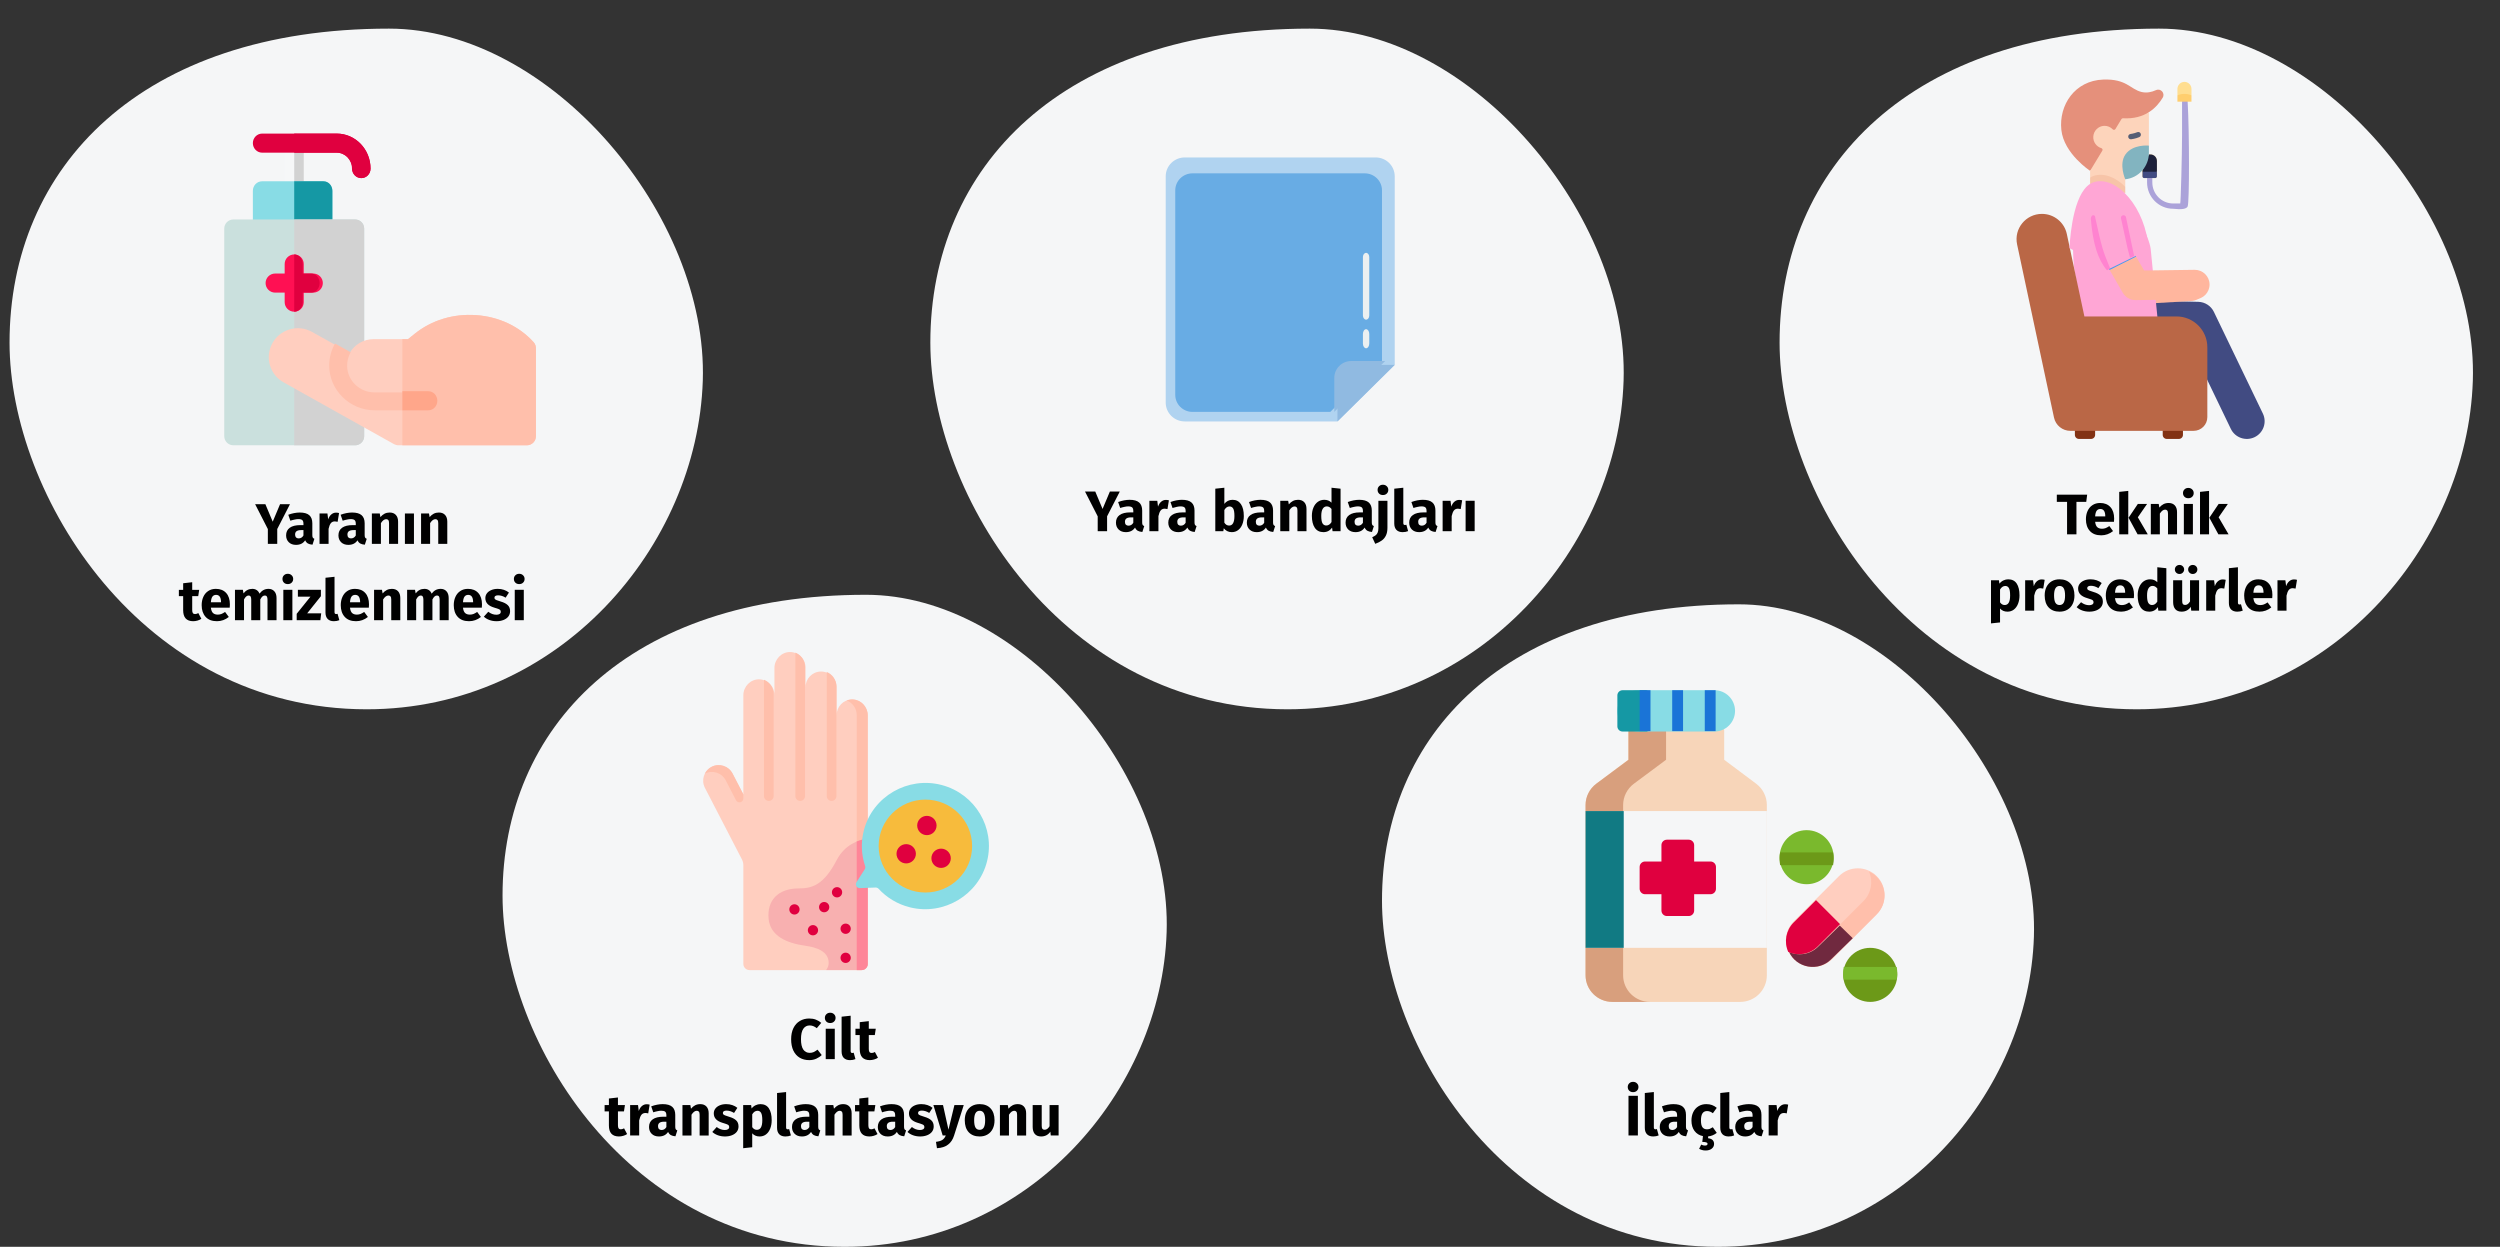 <?xml version="1.0" encoding="UTF-8"?>
<svg xmlns="http://www.w3.org/2000/svg" width="786" height="392" viewBox="0 0 786 392" fill="none">
  <rect x="0" y="0" width="786" height="392" fill="#333333" stroke="none"/>
  <g clip-path="url(#clip0_420_592)">
    <path d="M671.786 223C732.455 223 775.758 171.671 777.457 119.731C779.157 67.792 729.636 9 678.788 9C600.817 9 559.5 52.524 559.5 107.709C559.5 155.709 601.14 223 671.786 223Z" fill="#F5F6F7"></path>
    <path d="M721.223 182.172C721.571 182.172 721.889 182.214 722.177 182.298L721.727 185.052C721.367 184.968 721.079 184.926 720.863 184.926C720.299 184.926 719.867 185.124 719.567 185.52C719.279 185.904 719.051 186.486 718.883 187.266V192H716.039V182.442H718.523L718.757 184.296C718.973 183.636 719.297 183.12 719.729 182.748C720.173 182.364 720.671 182.172 721.223 182.172Z" fill="black"></path>
    <path d="M714.441 187.033C714.441 187.429 714.423 187.771 714.387 188.059H708.465C708.561 188.863 708.789 189.427 709.149 189.751C709.509 190.075 710.007 190.237 710.643 190.237C711.027 190.237 711.399 190.171 711.759 190.039C712.119 189.895 712.509 189.679 712.929 189.391L714.099 190.975C712.983 191.863 711.741 192.307 710.373 192.307C708.825 192.307 707.637 191.851 706.809 190.939C705.981 190.027 705.567 188.803 705.567 187.267C705.567 186.295 705.741 185.425 706.089 184.657C706.437 183.877 706.947 183.265 707.619 182.821C708.291 182.365 709.095 182.137 710.031 182.137C711.411 182.137 712.491 182.569 713.271 183.433C714.051 184.297 714.441 185.497 714.441 187.033ZM711.651 186.223C711.627 184.759 711.111 184.027 710.103 184.027C709.611 184.027 709.227 184.207 708.951 184.567C708.687 184.927 708.525 185.521 708.465 186.349H711.651V186.223Z" fill="black"></path>
    <path d="M703.389 192.308C702.561 192.308 701.913 192.074 701.445 191.606C700.989 191.126 700.761 190.448 700.761 189.572V178.646L703.605 178.34V189.464C703.605 189.86 703.767 190.058 704.091 190.058C704.259 190.058 704.415 190.028 704.559 189.968L705.117 191.984C704.601 192.2 704.025 192.308 703.389 192.308Z" fill="black"></path>
    <path d="M698.811 182.172C699.159 182.172 699.477 182.214 699.765 182.298L699.315 185.052C698.955 184.968 698.667 184.926 698.451 184.926C697.887 184.926 697.455 185.124 697.155 185.52C696.867 185.904 696.639 186.486 696.471 187.266V192H693.627V182.442H696.111L696.345 184.296C696.561 183.636 696.885 183.12 697.317 182.748C697.761 182.364 698.259 182.172 698.811 182.172Z" fill="black"></path>
    <path d="M691.39 191.999H688.924L688.798 190.793C688.102 191.801 687.136 192.305 685.9 192.305C685.024 192.305 684.358 192.041 683.902 191.513C683.458 190.985 683.236 190.247 683.236 189.299V182.441H686.08V188.939C686.08 189.407 686.152 189.737 686.296 189.929C686.452 190.109 686.686 190.199 686.998 190.199C687.598 190.199 688.114 189.827 688.546 189.083V182.441H691.39V191.999ZM685.234 177.617C685.642 177.617 685.984 177.755 686.26 178.031C686.548 178.307 686.692 178.643 686.692 179.039C686.692 179.435 686.548 179.771 686.26 180.047C685.984 180.323 685.642 180.461 685.234 180.461C684.826 180.461 684.478 180.323 684.19 180.047C683.914 179.771 683.776 179.435 683.776 179.039C683.776 178.643 683.914 178.307 684.19 178.031C684.478 177.755 684.826 177.617 685.234 177.617ZM689.392 177.617C689.812 177.617 690.16 177.755 690.436 178.031C690.712 178.307 690.85 178.643 690.85 179.039C690.85 179.435 690.712 179.771 690.436 180.047C690.16 180.323 689.812 180.461 689.392 180.461C688.996 180.461 688.654 180.323 688.366 180.047C688.09 179.771 687.952 179.435 687.952 179.039C687.952 178.643 688.09 178.307 688.366 178.031C688.654 177.755 688.996 177.617 689.392 177.617Z" fill="black"></path>
    <path d="M681.101 178.646V192.002H678.581L678.437 190.886C677.765 191.834 676.859 192.308 675.719 192.308C674.531 192.308 673.625 191.852 673.001 190.94C672.389 190.028 672.083 188.78 672.083 187.196C672.083 186.224 672.245 185.354 672.569 184.586C672.893 183.818 673.349 183.218 673.937 182.786C674.537 182.354 675.221 182.138 675.989 182.138C676.901 182.138 677.657 182.438 678.257 183.038V178.34L681.101 178.646ZM676.601 190.22C677.261 190.22 677.813 189.86 678.257 189.14V185.018C678.029 184.742 677.795 184.538 677.555 184.406C677.327 184.274 677.063 184.208 676.763 184.208C676.235 184.208 675.815 184.454 675.503 184.946C675.191 185.438 675.035 186.194 675.035 187.214C675.035 188.33 675.167 189.11 675.431 189.554C675.707 189.998 676.097 190.22 676.601 190.22Z" fill="black"></path>
    <path d="M670.935 187.033C670.935 187.429 670.917 187.771 670.881 188.059H664.959C665.055 188.863 665.283 189.427 665.643 189.751C666.003 190.075 666.501 190.237 667.137 190.237C667.521 190.237 667.893 190.171 668.253 190.039C668.613 189.895 669.003 189.679 669.423 189.391L670.593 190.975C669.477 191.863 668.235 192.307 666.867 192.307C665.319 192.307 664.131 191.851 663.303 190.939C662.475 190.027 662.061 188.803 662.061 187.267C662.061 186.295 662.235 185.425 662.583 184.657C662.931 183.877 663.441 183.265 664.113 182.821C664.785 182.365 665.589 182.137 666.525 182.137C667.905 182.137 668.985 182.569 669.765 183.433C670.545 184.297 670.935 185.497 670.935 187.033ZM668.145 186.223C668.121 184.759 667.605 184.027 666.597 184.027C666.105 184.027 665.721 184.207 665.445 184.567C665.181 184.927 665.019 185.521 664.959 186.349H668.145V186.223Z" fill="black"></path>
    <path d="M657.266 182.137C657.95 182.137 658.592 182.239 659.192 182.443C659.792 182.647 660.32 182.935 660.776 183.307L659.732 184.909C658.952 184.417 658.166 184.171 657.374 184.171C657.002 184.171 656.714 184.237 656.51 184.369C656.318 184.489 656.222 184.663 656.222 184.891C656.222 185.071 656.264 185.221 656.348 185.341C656.444 185.449 656.63 185.563 656.906 185.683C657.182 185.803 657.608 185.947 658.184 186.115C659.18 186.403 659.918 186.781 660.398 187.249C660.89 187.705 661.136 188.341 661.136 189.157C661.136 189.805 660.95 190.369 660.578 190.849C660.206 191.317 659.696 191.677 659.048 191.929C658.4 192.181 657.68 192.307 656.888 192.307C656.084 192.307 655.334 192.181 654.638 191.929C653.954 191.677 653.372 191.329 652.892 190.885L654.278 189.337C655.082 189.961 655.928 190.273 656.816 190.273C657.248 190.273 657.584 190.195 657.824 190.039C658.076 189.883 658.202 189.661 658.202 189.373C658.202 189.145 658.154 188.965 658.058 188.833C657.962 188.701 657.776 188.581 657.5 188.473C657.224 188.353 656.786 188.209 656.186 188.041C655.238 187.765 654.53 187.381 654.062 186.889C653.594 186.397 653.36 185.785 653.36 185.053C653.36 184.501 653.516 184.009 653.828 183.577C654.152 183.133 654.608 182.785 655.196 182.533C655.796 182.269 656.486 182.137 657.266 182.137Z" fill="black"></path>
    <path d="M647.528 182.137C648.992 182.137 650.138 182.587 650.966 183.487C651.794 184.375 652.208 185.623 652.208 187.231C652.208 188.251 652.016 189.145 651.632 189.913C651.26 190.669 650.72 191.257 650.012 191.677C649.316 192.097 648.488 192.307 647.528 192.307C646.076 192.307 644.93 191.863 644.09 190.975C643.262 190.075 642.848 188.821 642.848 187.213C642.848 186.193 643.034 185.305 643.406 184.549C643.79 183.781 644.33 183.187 645.026 182.767C645.734 182.347 646.568 182.137 647.528 182.137ZM647.528 184.225C646.952 184.225 646.52 184.471 646.232 184.963C645.944 185.443 645.8 186.193 645.8 187.213C645.8 188.257 645.938 189.019 646.214 189.499C646.502 189.979 646.94 190.219 647.528 190.219C648.104 190.219 648.536 189.979 648.824 189.499C649.112 189.007 649.256 188.251 649.256 187.231C649.256 186.187 649.112 185.425 648.824 184.945C648.548 184.465 648.116 184.225 647.528 184.225Z" fill="black"></path>
    <path d="M641.893 182.172C642.241 182.172 642.559 182.214 642.847 182.298L642.397 185.052C642.037 184.968 641.749 184.926 641.533 184.926C640.969 184.926 640.537 185.124 640.237 185.52C639.949 185.904 639.721 186.486 639.553 187.266V192H636.709V182.442H639.193L639.427 184.296C639.643 183.636 639.967 183.12 640.399 182.748C640.843 182.364 641.341 182.172 641.893 182.172Z" fill="black"></path>
    <path d="M631.369 182.137C632.569 182.137 633.463 182.581 634.051 183.469C634.639 184.357 634.933 185.599 634.933 187.195C634.933 188.179 634.777 189.061 634.465 189.841C634.165 190.609 633.727 191.215 633.151 191.659C632.575 192.091 631.903 192.307 631.135 192.307C630.175 192.307 629.401 191.977 628.813 191.317V195.691L625.969 195.997V182.443H628.471L628.615 183.505C628.987 183.037 629.413 182.695 629.893 182.479C630.373 182.251 630.865 182.137 631.369 182.137ZM630.271 190.219C631.411 190.219 631.981 189.223 631.981 187.231C631.981 186.103 631.855 185.323 631.603 184.891C631.351 184.447 630.973 184.225 630.469 184.225C630.145 184.225 629.839 184.321 629.551 184.513C629.275 184.705 629.029 184.981 628.813 185.341V189.373C629.197 189.937 629.683 190.219 630.271 190.219Z" fill="black"></path>
    <path d="M694.528 154.34V168.002H691.684V154.646L694.528 154.34ZM700.432 158.444L697.534 162.638L700.666 168.002H697.462L694.618 162.782L697.534 158.444H700.432Z" fill="black"></path>
    <path d="M689.448 158.442V168H686.604V158.442H689.448ZM688.008 153.402C688.5 153.402 688.902 153.558 689.214 153.87C689.538 154.17 689.7 154.554 689.7 155.022C689.7 155.49 689.538 155.88 689.214 156.192C688.902 156.492 688.5 156.642 688.008 156.642C687.516 156.642 687.114 156.492 686.802 156.192C686.49 155.88 686.334 155.49 686.334 155.022C686.334 154.554 686.49 154.17 686.802 153.87C687.114 153.558 687.516 153.402 688.008 153.402Z" fill="black"></path>
    <path d="M681.814 158.137C682.642 158.137 683.29 158.389 683.758 158.893C684.226 159.397 684.46 160.105 684.46 161.017V168.001H681.616V161.503C681.616 161.023 681.538 160.693 681.382 160.513C681.238 160.321 681.016 160.225 680.716 160.225C680.14 160.225 679.588 160.639 679.06 161.467V168.001H676.216V158.443H678.7L678.898 159.577C679.306 159.097 679.744 158.737 680.212 158.497C680.692 158.257 681.226 158.137 681.814 158.137Z" fill="black"></path>
    <path d="M669.128 154.34V168.002H666.284V154.646L669.128 154.34ZM675.032 158.444L672.134 162.638L675.266 168.002H672.062L669.218 162.782L672.134 158.444H675.032Z" fill="black"></path>
    <path d="M664.686 163.033C664.686 163.429 664.668 163.771 664.632 164.059H658.71C658.806 164.863 659.034 165.427 659.394 165.751C659.754 166.075 660.252 166.237 660.888 166.237C661.272 166.237 661.644 166.171 662.004 166.039C662.364 165.895 662.754 165.679 663.174 165.391L664.344 166.975C663.228 167.863 661.986 168.307 660.618 168.307C659.07 168.307 657.882 167.851 657.054 166.939C656.226 166.027 655.812 164.803 655.812 163.267C655.812 162.295 655.986 161.425 656.334 160.657C656.682 159.877 657.192 159.265 657.864 158.821C658.536 158.365 659.34 158.137 660.276 158.137C661.656 158.137 662.736 158.569 663.516 159.433C664.296 160.297 664.686 161.497 664.686 163.033ZM661.896 162.223C661.872 160.759 661.356 160.027 660.348 160.027C659.856 160.027 659.472 160.207 659.196 160.567C658.932 160.927 658.77 161.521 658.71 162.349H661.896V162.223Z" fill="black"></path>
    <path d="M656.202 155.527L655.914 157.795H652.836V168.001H649.884V157.795H646.662V155.527H656.202Z" fill="black"></path>
    <path d="M657.436 133.086H653.613C652.912 133.086 652.343 133.652 652.343 134.351V136.734C652.343 137.432 652.912 137.999 653.613 137.999H657.436C658.138 137.999 658.707 137.432 658.707 136.734V134.351C658.707 133.652 658.138 133.086 657.436 133.086Z" fill="#823214"></path>
    <path d="M685.051 133.086H681.228C680.526 133.086 679.958 133.652 679.958 134.351V136.734C679.958 137.432 680.526 137.999 681.228 137.999H685.051C685.753 137.999 686.322 137.432 686.322 136.734V134.351C686.322 133.652 685.753 133.086 685.051 133.086Z" fill="#823214"></path>
    <path d="M701.376 134.842L687.447 105.933L661.102 105.267C658.018 105.189 655.581 102.636 655.659 99.563C655.737 96.492 658.297 94.066 661.386 94.142L691.147 94.895C693.244 94.948 695.134 96.167 696.042 98.05L711.449 130.027C712.784 132.798 711.611 136.121 708.829 137.451C706.03 138.789 702.702 137.595 701.376 134.842Z" fill="#414B82"></path>
    <path d="M667.531 94.884L654.187 85.218C652.125 83.724 651.697 80.783 653.232 78.648C654.766 76.513 657.682 75.995 659.743 77.487L671.79 86.214L688.758 85.21C691.326 85.058 693.47 87.044 693.544 89.645C693.619 92.246 691.597 94.477 689.028 94.629L670.444 95.728C669.43 95.788 668.396 95.511 667.531 94.884Z" fill="#FFB69E"></path>
    <path d="M676.169 78.205C675.692 74.416 670.465 63.54 666.661 64.015L654.942 65.478C650.929 65.978 651.526 81.896 652.343 85.845C652.887 88.478 654.085 95.614 655.938 107.255C656.297 108.991 657.42 110.474 658.996 111.296C660.573 112.117 662.437 112.19 664.073 111.494L678.839 105.212L676.169 78.205Z" fill="#FFA6D5"></path>
    <path d="M690.032 84.829C690.01 84.829 689.988 84.829 689.967 84.829L674.105 85.047L671.585 80.68L667.334 81.323L663.259 84.861L667.397 92.031C668.228 93.472 669.768 94.357 671.433 94.357C671.454 94.357 671.475 94.357 671.497 94.357L690.095 94.102C692.666 94.067 694.721 91.962 694.686 89.402C694.651 86.863 692.573 84.829 690.032 84.829Z" fill="#FFB69E"></path>
    <path d="M684.266 99.487H655.333L649.805 73.55C649.022 69.875 645.764 67.246 641.991 67.246C636.912 67.246 633.122 71.906 634.177 76.855L645.779 131.292C646.298 133.723 648.453 135.462 650.948 135.462H651.17H689.645C692.043 135.462 693.986 133.526 693.986 131.138V109.169C693.986 103.822 689.634 99.487 684.266 99.487Z" fill="#BA6746"></path>
    <path d="M663.259 84.861L671.585 80.679L665.763 70.592C664.482 68.373 661.636 67.607 659.407 68.883C657.178 70.159 656.41 72.994 657.691 75.214L663.259 84.861Z" fill="#4699F2"></path>
    <path d="M687.796 64.91C688.361 63.717 688.361 41.888 687.796 31.953C687.551 27.649 686.037 32.091 686.037 31.953C686.037 31.666 686.037 33.26 686.037 42.643C686.037 48.409 685.631 63.975 685.459 63.975H683.25C679.632 63.975 676.689 61.006 676.689 57.357V54.986C676.689 54.526 676.32 54.153 675.864 54.153C675.409 54.153 675.039 54.526 675.039 54.986V57.357C675.039 61.924 678.722 65.639 683.25 65.639C685.904 65.949 687.419 65.706 687.796 64.91Z" fill="#ABA2D9"></path>
    <path d="M675.596 48.555H676.102C677.225 48.555 678.135 49.473 678.135 50.606V55.447C678.135 55.744 677.896 55.984 677.602 55.984H674.126C673.832 55.984 673.593 55.744 673.593 55.447V53.522C674.75 52.174 675.486 50.45 675.596 48.555Z" fill="#FFDE91"></path>
    <path d="M673.593 53.987V53.522L675.596 48.555H676.102C677.225 48.555 678.135 49.473 678.135 50.606V53.987L675.864 54.955L673.593 53.987Z" fill="#1D213B"></path>
    <path d="M684.581 29.954V27.967C684.581 26.736 685.57 25.738 686.791 25.738C688.011 25.738 689 26.736 689 27.967V29.954H684.581Z" fill="#FFDE91"></path>
    <path d="M677.602 55.986H674.126C673.832 55.986 673.593 55.745 673.593 55.448V53.988H678.135V55.448C678.135 55.745 677.897 55.986 677.602 55.986Z" fill="#414B82"></path>
    <path d="M661.237 25.016C668.568 24.743 669.675 27.988 673.224 28.899C674.863 29.319 676.468 28.965 677.853 28.337C679.337 27.665 680.795 29.31 679.952 30.713C678.971 32.346 677.575 34.028 675.612 35.273L657.129 53.707C657.129 53.707 648.886 48.328 648.088 40.836C647.258 33.035 652.323 25.349 661.237 25.016Z" fill="#E5907B"></path>
    <path d="M668.184 58.711L657.129 55.821V53.708L660.966 47.373C661.148 47.072 660.999 46.679 660.665 46.579C659.139 46.121 658.043 44.658 658.132 42.95C658.227 41.117 659.717 39.635 661.535 39.562C662.598 39.519 663.562 39.948 664.239 40.658C664.484 40.914 664.9 40.877 665.084 40.573L666.982 37.44C667.085 37.269 667.275 37.172 667.473 37.184C670.914 37.389 673.57 36.568 675.612 35.273V45.78L668.184 56.368V58.711Z" fill="#FDD4BB"></path>
    <path d="M668.184 58.71V60.707L657.129 57.818V55.821C657.483 55.598 657.857 55.42 658.25 55.292C661.436 54.255 665.068 55.656 668.184 58.71Z" fill="#F7C4A8"></path>
    <path d="M650.63 78.04C650.915 72.858 652.233 59.247 658.25 57.289C665.355 54.977 674.679 65.193 675.544 78.453L663.42 84.409L650.63 78.04Z" fill="#FFA6D5"></path>
    <path d="M659.046 78.519C658.23 75.913 657.667 72.669 657.359 68.787C657.359 68.327 657.648 67.66 658.104 67.66C658.559 67.66 658.762 68.033 658.762 68.492C659.661 72.735 660.42 75.917 661.041 78.039C661.455 79.454 662.248 81.577 663.42 84.408L662.437 84.999C660.992 83.285 659.862 81.125 659.046 78.519Z" fill="#FF83D0"></path>
    <path d="M668.894 78.039L666.806 68.492C666.806 68.033 667.176 67.66 667.631 67.66C668.087 67.66 668.456 68.033 668.456 68.492L670.982 80.535L669.681 81.023L668.894 78.039Z" fill="#FF83D0"></path>
    <path d="M668.184 56.366C668.184 56.366 666.108 51.693 668.192 48.625C670.495 45.236 675.612 45.778 675.612 45.778V48.058C675.612 52.381 672.357 55.937 668.184 56.366Z" fill="#82B4C0"></path>
    <path d="M686.791 29.523C687.572 29.523 688.317 29.678 689 29.956V31.954H684.581V29.956C685.264 29.678 686.009 29.523 686.791 29.523Z" fill="#FFCE6E"></path>
    <path d="M669.844 42.12C669.856 42.119 670.987 41.978 671.937 41.562C672.36 41.377 672.851 41.572 673.035 41.997C673.218 42.422 673.025 42.917 672.602 43.102C671.431 43.614 670.1 43.78 670.044 43.787C670.01 43.791 669.977 43.793 669.943 43.793C669.527 43.793 669.168 43.481 669.116 43.055C669.061 42.594 669.387 42.176 669.844 42.12Z" fill="#565E75"></path>
    <path d="M540.09 392C597.141 392 637.862 343.549 639.46 294.522C641.058 245.495 594.491 190 546.674 190C473.353 190 434.5 231.084 434.5 283.174C434.5 328.482 473.657 392 540.09 392Z" fill="#F5F6F7"></path>
    <path d="M561.248 347.172C561.596 347.172 561.914 347.214 562.202 347.298L561.752 350.052C561.392 349.968 561.104 349.926 560.888 349.926C560.324 349.926 559.892 350.124 559.592 350.52C559.304 350.904 559.076 351.486 558.908 352.266V357H556.064V347.442H558.548L558.782 349.296C558.998 348.636 559.322 348.12 559.754 347.748C560.198 347.364 560.696 347.172 561.248 347.172Z" fill="black"></path>
    <path d="M553.799 354.229C553.799 354.589 553.847 354.853 553.943 355.021C554.051 355.189 554.219 355.315 554.447 355.399L553.853 357.253C553.265 357.205 552.785 357.079 552.413 356.875C552.041 356.659 551.753 356.323 551.549 355.867C550.925 356.827 549.965 357.307 548.669 357.307C547.721 357.307 546.965 357.031 546.401 356.479C545.837 355.927 545.555 355.207 545.555 354.319C545.555 353.275 545.939 352.477 546.707 351.925C547.475 351.373 548.585 351.097 550.037 351.097H551.009V350.683C551.009 350.119 550.889 349.735 550.649 349.531C550.409 349.315 549.989 349.207 549.389 349.207C549.077 349.207 548.699 349.255 548.255 349.351C547.811 349.435 547.355 349.555 546.887 349.711L546.239 347.839C546.839 347.611 547.451 347.437 548.075 347.317C548.711 347.197 549.299 347.137 549.839 347.137C551.207 347.137 552.209 347.419 552.845 347.983C553.481 348.547 553.799 349.393 553.799 350.521V354.229ZM549.497 355.273C550.145 355.273 550.649 354.967 551.009 354.355V352.663H550.307C549.659 352.663 549.173 352.777 548.849 353.005C548.537 353.233 548.381 353.587 548.381 354.067C548.381 354.451 548.477 354.751 548.669 354.967C548.873 355.171 549.149 355.273 549.497 355.273Z" fill="black"></path>
    <path d="M543.485 357.304C542.657 357.304 542.009 357.07 541.541 356.602C541.085 356.122 540.857 355.444 540.857 354.568V343.642L543.701 343.336V354.46C543.701 354.856 543.863 355.054 544.187 355.054C544.355 355.054 544.511 355.024 544.655 354.964L545.213 356.98C544.697 357.196 544.121 357.304 543.485 357.304Z" fill="black"></path>
    <path d="M539.75 356.173C538.934 356.821 538.028 357.193 537.032 357.289V357.865C537.668 357.937 538.136 358.123 538.436 358.423C538.748 358.735 538.904 359.143 538.904 359.647C538.904 360.259 538.658 360.757 538.166 361.141C537.686 361.525 537.038 361.717 536.222 361.717C535.814 361.717 535.436 361.663 535.088 361.555C534.74 361.459 534.446 361.333 534.206 361.177L534.854 359.863C535.262 360.067 535.646 360.169 536.006 360.169C536.57 360.169 536.852 359.989 536.852 359.629C536.852 359.413 536.72 359.257 536.456 359.161C536.192 359.065 535.772 359.017 535.196 359.017L535.412 357.199C534.284 356.971 533.396 356.425 532.748 355.561C532.112 354.697 531.794 353.611 531.794 352.303C531.794 351.295 531.986 350.401 532.37 349.621C532.754 348.841 533.3 348.235 534.008 347.803C534.716 347.359 535.538 347.137 536.474 347.137C537.134 347.137 537.728 347.233 538.256 347.425C538.784 347.617 539.282 347.911 539.75 348.307L538.526 349.999C537.926 349.543 537.32 349.315 536.708 349.315C536.072 349.315 535.592 349.549 535.268 350.017C534.944 350.485 534.782 351.241 534.782 352.285C534.782 353.293 534.944 354.007 535.268 354.427C535.592 354.847 536.06 355.057 536.672 355.057C536.996 355.057 537.29 355.009 537.554 354.913C537.818 354.805 538.136 354.637 538.508 354.409L539.75 356.173Z" fill="black"></path>
    <path d="M530.068 354.229C530.068 354.589 530.116 354.853 530.212 355.021C530.32 355.189 530.488 355.315 530.716 355.399L530.122 357.253C529.534 357.205 529.054 357.079 528.682 356.875C528.31 356.659 528.022 356.323 527.818 355.867C527.194 356.827 526.234 357.307 524.938 357.307C523.99 357.307 523.234 357.031 522.67 356.479C522.106 355.927 521.824 355.207 521.824 354.319C521.824 353.275 522.208 352.477 522.976 351.925C523.744 351.373 524.854 351.097 526.306 351.097H527.278V350.683C527.278 350.119 527.158 349.735 526.918 349.531C526.678 349.315 526.258 349.207 525.658 349.207C525.346 349.207 524.968 349.255 524.524 349.351C524.08 349.435 523.624 349.555 523.156 349.711L522.508 347.839C523.108 347.611 523.72 347.437 524.344 347.317C524.98 347.197 525.568 347.137 526.108 347.137C527.476 347.137 528.478 347.419 529.114 347.983C529.75 348.547 530.068 349.393 530.068 350.521V354.229ZM525.766 355.273C526.414 355.273 526.918 354.967 527.278 354.355V352.663H526.576C525.928 352.663 525.442 352.777 525.118 353.005C524.806 353.233 524.65 353.587 524.65 354.067C524.65 354.451 524.746 354.751 524.938 354.967C525.142 355.171 525.418 355.273 525.766 355.273Z" fill="black"></path>
    <path d="M519.755 357.304C518.927 357.304 518.279 357.07 517.811 356.602C517.355 356.122 517.127 355.444 517.127 354.568V343.642L519.971 343.336V354.46C519.971 354.856 520.133 355.054 520.457 355.054C520.625 355.054 520.781 355.024 520.925 354.964L521.483 356.98C520.967 357.196 520.391 357.304 519.755 357.304Z" fill="black"></path>
    <path d="M514.949 344.525V356.999H511.997V344.525H514.949ZM513.437 340.133C513.929 340.133 514.331 340.289 514.643 340.601C514.967 340.901 515.129 341.285 515.129 341.753C515.129 342.221 514.967 342.611 514.643 342.923C514.331 343.223 513.929 343.373 513.437 343.373C512.945 343.373 512.543 343.223 512.231 342.923C511.919 342.611 511.763 342.221 511.763 341.753C511.763 341.285 511.919 340.901 512.231 340.601C512.543 340.289 512.945 340.133 513.437 340.133Z" fill="black"></path>
    <path d="M552.147 246.404L542.088 238.875V229.673C542.088 228.749 541.338 228 540.412 228H513.588C512.662 228 511.912 228.749 511.912 229.673V238.875L501.853 246.404C499.747 247.988 498.506 250.465 498.5 253.096V306.635C498.505 311.253 502.255 314.995 506.882 315H547.118C551.745 314.995 555.495 311.253 555.5 306.635V253.096C555.494 250.465 554.253 247.988 552.147 246.404Z" fill="#F7D5B9"></path>
    <path d="M510.312 306.635V253.096C510.319 250.465 511.568 247.988 513.688 246.404L523.812 238.875V229.673C523.812 228.749 524.568 228 525.5 228H513.688C512.756 228 512 228.749 512 229.673V238.875L501.875 246.404C499.755 247.988 498.506 250.465 498.5 253.096V306.635C498.505 311.253 502.28 314.995 506.938 315H518.75C514.092 314.995 510.318 311.253 510.312 306.635Z" fill="#D89F7D"></path>
    <path d="M539 217H515C511.41 217 508.5 219.91 508.5 223.5C508.5 227.09 511.41 230 515 230H539C542.59 230 545.5 227.09 545.5 223.5C545.5 219.91 542.59 217 539 217Z" fill="#88DCE5"></path>
    <path d="M516.833 228.375V218.625C516.833 217.728 517.58 217 518.5 217H510.167C509.246 217 508.5 217.728 508.5 218.625V228.375C508.5 229.272 509.246 230 510.167 230H518.5C517.58 230 516.833 229.272 516.833 228.375Z" fill="#1598A4"></path>
    <path d="M498.5 255H555.5V298H498.5V255Z" fill="#F5F6F7"></path>
    <path d="M498.5 255H510.5V298H498.5V255Z" fill="#117A83"></path>
    <path d="M537.786 270.857H532.643V265.714C532.643 264.768 531.875 264 530.929 264H524.071C523.125 264 522.357 264.768 522.357 265.714V270.857H517.214C516.268 270.857 515.5 271.625 515.5 272.571V279.429C515.5 280.375 516.268 281.143 517.214 281.143H522.357V286.286C522.357 287.232 523.125 288 524.071 288H530.929C531.875 288 532.643 287.232 532.643 286.286V281.143H537.786C538.732 281.143 539.5 280.375 539.5 279.429V272.571C539.5 271.625 538.732 270.857 537.786 270.857Z" fill="#E0003F"></path>
    <path d="M525.74 217H529.153V229.862H525.74V217Z" fill="#1A74D7"></path>
    <path d="M535.98 217H539.393V229.862H535.98V217Z" fill="#1A74D7"></path>
    <path d="M515.5 217H518.913V229.862H515.5V217Z" fill="#1A74D7"></path>
    <path d="M578.168 275.459L563.916 289.71C560.678 292.996 560.697 298.278 563.96 301.54C567.222 304.803 572.506 304.822 575.792 301.584L590.044 287.334C593.319 284.053 593.319 278.741 590.044 275.459C586.765 272.18 581.448 272.18 578.168 275.459Z" fill="#FFCEBF"></path>
    <path d="M587.592 274C589.003 277.148 588.326 280.841 585.89 283.284L571.784 297.389C569.341 299.825 565.649 300.502 562.5 299.092C563.621 301.584 565.894 303.368 568.582 303.863C571.271 304.357 574.03 303.5 575.965 301.569L590.07 287.464C593.31 284.216 593.31 278.958 590.07 275.71C589.355 274.994 588.515 274.414 587.592 274Z" fill="#FFBFAB"></path>
    <path d="M565.821 300.022C564.676 300.022 563.545 299.786 562.5 299.33C563.592 301.702 565.809 303.399 568.429 303.869C571.049 304.34 573.739 303.524 575.625 301.687L582.5 294.977L578.425 291L571.551 297.71C570.032 299.194 567.97 300.026 565.821 300.022Z" fill="#70293F"></path>
    <path d="M563.926 290.029C561.497 292.46 560.82 296.137 562.222 299.274C565.36 300.68 569.039 300.005 571.473 297.578L578.5 290.549L570.953 283L563.926 290.029Z" fill="#E0003F"></path>
    <path d="M588 315C592.694 315 596.5 311.194 596.5 306.5C596.5 301.806 592.694 298 588 298C583.306 298 579.5 301.806 579.5 306.5C579.5 311.194 583.306 315 588 315Z" fill="#6C9918"></path>
    <path d="M579.5 306C579.5 306.672 579.557 307.342 579.671 308H596.329C596.557 306.68 596.557 305.32 596.329 304H579.672C579.558 304.658 579.5 305.328 579.5 306Z" fill="#7AB92D"></path>
    <path d="M568 278C572.694 278 576.5 274.194 576.5 269.5C576.5 264.806 572.694 261 568 261C563.306 261 559.5 264.806 559.5 269.5C559.5 274.194 563.306 278 568 278Z" fill="#7AB92D"></path>
    <path d="M559.5 270C559.5 270.672 559.557 271.342 559.671 272H576.329C576.557 270.68 576.557 269.32 576.329 268H559.672C559.558 268.658 559.5 269.328 559.5 270Z" fill="#6C9918"></path>
    <path d="M404.786 223C465.455 223 508.758 171.671 510.457 119.731C512.157 67.792 462.636 9 411.788 9C333.817 9 292.5 52.524 292.5 107.709C292.5 155.709 334.14 223 404.786 223Z" fill="#F5F6F7"></path>
    <path d="M463.632 157.441V166.999H460.788V157.441H463.632Z" fill="black"></path>
    <path d="M458.747 157.172C459.095 157.172 459.413 157.214 459.701 157.298L459.251 160.052C458.891 159.968 458.603 159.926 458.387 159.926C457.823 159.926 457.391 160.124 457.091 160.52C456.803 160.904 456.575 161.486 456.407 162.266V167H453.563V157.442H456.047L456.281 159.296C456.497 158.636 456.821 158.12 457.253 157.748C457.697 157.364 458.195 157.172 458.747 157.172Z" fill="black"></path>
    <path d="M451.298 164.229C451.298 164.589 451.346 164.853 451.442 165.021C451.55 165.189 451.718 165.315 451.946 165.399L451.352 167.253C450.764 167.205 450.284 167.079 449.912 166.875C449.54 166.659 449.252 166.323 449.048 165.867C448.424 166.827 447.464 167.307 446.168 167.307C445.22 167.307 444.464 167.031 443.9 166.479C443.336 165.927 443.054 165.207 443.054 164.319C443.054 163.275 443.438 162.477 444.206 161.925C444.974 161.373 446.084 161.097 447.536 161.097H448.508V160.683C448.508 160.119 448.388 159.735 448.148 159.531C447.908 159.315 447.488 159.207 446.888 159.207C446.576 159.207 446.198 159.255 445.754 159.351C445.31 159.435 444.854 159.555 444.386 159.711L443.738 157.839C444.338 157.611 444.95 157.437 445.574 157.317C446.21 157.197 446.798 157.137 447.338 157.137C448.706 157.137 449.708 157.419 450.344 157.983C450.98 158.547 451.298 159.393 451.298 160.521V164.229ZM446.996 165.273C447.644 165.273 448.148 164.967 448.508 164.355V162.663H447.806C447.158 162.663 446.672 162.777 446.348 163.005C446.036 163.233 445.88 163.587 445.88 164.067C445.88 164.451 445.976 164.751 446.168 164.967C446.372 165.171 446.648 165.273 446.996 165.273Z" fill="black"></path>
    <path d="M440.984 167.308C440.156 167.308 439.508 167.074 439.04 166.606C438.584 166.126 438.356 165.448 438.356 164.572V153.646L441.2 153.34V164.464C441.2 164.86 441.362 165.058 441.686 165.058C441.854 165.058 442.01 165.028 442.154 164.968L442.712 166.984C442.196 167.2 441.62 167.308 440.984 167.308Z" fill="black"></path>
    <path d="M436.21 165.92C436.21 166.916 436.048 167.738 435.724 168.386C435.412 169.034 434.98 169.55 434.428 169.934C433.888 170.33 433.204 170.678 432.376 170.978L431.422 168.908C431.89 168.692 432.256 168.482 432.52 168.278C432.784 168.074 432.988 167.798 433.132 167.45C433.288 167.114 433.366 166.664 433.366 166.1V157.442H436.21V165.92ZM434.788 152.402C435.28 152.402 435.682 152.558 435.994 152.87C436.318 153.17 436.48 153.554 436.48 154.022C436.48 154.49 436.318 154.88 435.994 155.192C435.682 155.492 435.28 155.642 434.788 155.642C434.296 155.642 433.894 155.492 433.582 155.192C433.27 154.88 433.114 154.49 433.114 154.022C433.114 153.554 433.27 153.17 433.582 152.87C433.894 152.558 434.296 152.402 434.788 152.402Z" fill="black"></path>
    <path d="M431.294 164.229C431.294 164.589 431.342 164.853 431.438 165.021C431.546 165.189 431.714 165.315 431.942 165.399L431.348 167.253C430.76 167.205 430.28 167.079 429.908 166.875C429.536 166.659 429.248 166.323 429.044 165.867C428.42 166.827 427.46 167.307 426.164 167.307C425.216 167.307 424.46 167.031 423.896 166.479C423.332 165.927 423.05 165.207 423.05 164.319C423.05 163.275 423.434 162.477 424.202 161.925C424.97 161.373 426.08 161.097 427.532 161.097H428.504V160.683C428.504 160.119 428.384 159.735 428.144 159.531C427.904 159.315 427.484 159.207 426.884 159.207C426.572 159.207 426.194 159.255 425.75 159.351C425.306 159.435 424.85 159.555 424.382 159.711L423.734 157.839C424.334 157.611 424.946 157.437 425.57 157.317C426.206 157.197 426.794 157.137 427.334 157.137C428.702 157.137 429.704 157.419 430.34 157.983C430.976 158.547 431.294 159.393 431.294 160.521V164.229ZM426.992 165.273C427.64 165.273 428.144 164.967 428.504 164.355V162.663H427.802C427.154 162.663 426.668 162.777 426.344 163.005C426.032 163.233 425.876 163.587 425.876 164.067C425.876 164.451 425.972 164.751 426.164 164.967C426.368 165.171 426.644 165.273 426.992 165.273Z" fill="black"></path>
    <path d="M421.473 153.646V167.002H418.953L418.809 165.886C418.137 166.834 417.231 167.308 416.091 167.308C414.903 167.308 413.997 166.852 413.373 165.94C412.761 165.028 412.455 163.78 412.455 162.196C412.455 161.224 412.617 160.354 412.941 159.586C413.265 158.818 413.721 158.218 414.309 157.786C414.909 157.354 415.593 157.138 416.361 157.138C417.273 157.138 418.029 157.438 418.629 158.038V153.34L421.473 153.646ZM416.973 165.22C417.633 165.22 418.185 164.86 418.629 164.14V160.018C418.401 159.742 418.167 159.538 417.927 159.406C417.699 159.274 417.435 159.208 417.135 159.208C416.607 159.208 416.187 159.454 415.875 159.946C415.563 160.438 415.407 161.194 415.407 162.214C415.407 163.33 415.539 164.11 415.803 164.554C416.079 164.998 416.469 165.22 416.973 165.22Z" fill="black"></path>
    <path d="M408.114 157.137C408.942 157.137 409.59 157.389 410.058 157.893C410.526 158.397 410.76 159.105 410.76 160.017V167.001H407.916V160.503C407.916 160.023 407.838 159.693 407.682 159.513C407.538 159.321 407.316 159.225 407.016 159.225C406.44 159.225 405.888 159.639 405.36 160.467V167.001H402.516V157.443H405L405.198 158.577C405.606 158.097 406.044 157.737 406.512 157.497C406.992 157.257 407.526 157.137 408.114 157.137Z" fill="black"></path>
    <path d="M400.251 164.229C400.251 164.589 400.299 164.853 400.395 165.021C400.503 165.189 400.671 165.315 400.899 165.399L400.305 167.253C399.717 167.205 399.237 167.079 398.865 166.875C398.493 166.659 398.205 166.323 398.001 165.867C397.377 166.827 396.417 167.307 395.121 167.307C394.173 167.307 393.417 167.031 392.853 166.479C392.289 165.927 392.007 165.207 392.007 164.319C392.007 163.275 392.391 162.477 393.159 161.925C393.927 161.373 395.037 161.097 396.489 161.097H397.461V160.683C397.461 160.119 397.341 159.735 397.101 159.531C396.861 159.315 396.441 159.207 395.841 159.207C395.529 159.207 395.151 159.255 394.707 159.351C394.263 159.435 393.807 159.555 393.339 159.711L392.691 157.839C393.291 157.611 393.903 157.437 394.527 157.317C395.163 157.197 395.751 157.137 396.291 157.137C397.659 157.137 398.661 157.419 399.297 157.983C399.933 158.547 400.251 159.393 400.251 160.521V164.229ZM395.949 165.273C396.597 165.273 397.101 164.967 397.461 164.355V162.663H396.759C396.111 162.663 395.625 162.777 395.301 163.005C394.989 163.233 394.833 163.587 394.833 164.067C394.833 164.451 394.929 164.751 395.121 164.967C395.325 165.171 395.601 165.273 395.949 165.273Z" fill="black"></path>
    <path d="M387.509 157.138C388.649 157.138 389.525 157.588 390.137 158.488C390.749 159.376 391.055 160.624 391.055 162.232C391.055 163.216 390.899 164.092 390.587 164.86C390.287 165.628 389.849 166.228 389.273 166.66C388.709 167.092 388.037 167.308 387.257 167.308C386.741 167.308 386.267 167.2 385.835 166.984C385.415 166.768 385.055 166.468 384.755 166.084L384.611 167.002H382.091V153.646L384.935 153.34V158.416C385.223 158.02 385.589 157.708 386.033 157.48C386.489 157.252 386.981 157.138 387.509 157.138ZM386.429 165.238C387.545 165.238 388.103 164.236 388.103 162.232C388.103 161.092 387.971 160.306 387.707 159.874C387.443 159.442 387.059 159.226 386.555 159.226C385.919 159.226 385.379 159.598 384.935 160.342V164.32C385.115 164.608 385.331 164.836 385.583 165.004C385.847 165.16 386.129 165.238 386.429 165.238Z" fill="black"></path>
    <path d="M375.554 164.229C375.554 164.589 375.602 164.853 375.698 165.021C375.806 165.189 375.974 165.315 376.202 165.399L375.608 167.253C375.02 167.205 374.54 167.079 374.168 166.875C373.796 166.659 373.508 166.323 373.304 165.867C372.68 166.827 371.72 167.307 370.424 167.307C369.476 167.307 368.72 167.031 368.156 166.479C367.592 165.927 367.31 165.207 367.31 164.319C367.31 163.275 367.694 162.477 368.462 161.925C369.23 161.373 370.34 161.097 371.792 161.097H372.764V160.683C372.764 160.119 372.644 159.735 372.404 159.531C372.164 159.315 371.744 159.207 371.144 159.207C370.832 159.207 370.454 159.255 370.01 159.351C369.566 159.435 369.11 159.555 368.642 159.711L367.994 157.839C368.594 157.611 369.206 157.437 369.83 157.317C370.466 157.197 371.054 157.137 371.594 157.137C372.962 157.137 373.964 157.419 374.6 157.983C375.236 158.547 375.554 159.393 375.554 160.521V164.229ZM371.252 165.273C371.9 165.273 372.404 164.967 372.764 164.355V162.663H372.062C371.414 162.663 370.928 162.777 370.604 163.005C370.292 163.233 370.136 163.587 370.136 164.067C370.136 164.451 370.232 164.751 370.424 164.967C370.628 165.171 370.904 165.273 371.252 165.273Z" fill="black"></path>
    <path d="M366.55 157.172C366.898 157.172 367.216 157.214 367.504 157.298L367.054 160.052C366.694 159.968 366.406 159.926 366.19 159.926C365.626 159.926 365.194 160.124 364.894 160.52C364.606 160.904 364.378 161.486 364.21 162.266V167H361.366V157.442H363.85L364.084 159.296C364.3 158.636 364.624 158.12 365.056 157.748C365.5 157.364 365.998 157.172 366.55 157.172Z" fill="black"></path>
    <path d="M359.101 164.229C359.101 164.589 359.149 164.853 359.245 165.021C359.353 165.189 359.521 165.315 359.749 165.399L359.155 167.253C358.567 167.205 358.087 167.079 357.715 166.875C357.343 166.659 357.055 166.323 356.851 165.867C356.227 166.827 355.267 167.307 353.971 167.307C353.023 167.307 352.267 167.031 351.703 166.479C351.139 165.927 350.857 165.207 350.857 164.319C350.857 163.275 351.241 162.477 352.009 161.925C352.777 161.373 353.887 161.097 355.339 161.097H356.311V160.683C356.311 160.119 356.191 159.735 355.951 159.531C355.711 159.315 355.291 159.207 354.691 159.207C354.379 159.207 354.001 159.255 353.557 159.351C353.113 159.435 352.657 159.555 352.189 159.711L351.541 157.839C352.141 157.611 352.753 157.437 353.377 157.317C354.013 157.197 354.601 157.137 355.141 157.137C356.509 157.137 357.511 157.419 358.147 157.983C358.783 158.547 359.101 159.393 359.101 160.521V164.229ZM354.799 165.273C355.447 165.273 355.951 164.967 356.311 164.355V162.663H355.609C354.961 162.663 354.475 162.777 354.151 163.005C353.839 163.233 353.683 163.587 353.683 164.067C353.683 164.451 353.779 164.751 353.971 164.967C354.175 165.171 354.451 165.273 354.799 165.273Z" fill="black"></path>
    <path d="M352.066 154.527L348.07 162.321V167.001H345.118V162.339L341.122 154.527H344.344L346.648 160.017L348.952 154.527H352.066Z" fill="black"></path>
    <path d="M366.5 126.571V55.429C366.5 52.154 369.186 49.5 372.5 49.5H432.5C435.814 49.5 438.5 52.154 438.5 55.429V114.714L420.5 132.5H372.5C369.186 132.5 366.5 129.846 366.5 126.571Z" fill="#B0D3F0"></path>
    <path d="M432.542 101.454C431.702 101.454 431.021 100.788 431.021 99.967V79.155C431.021 78.334 431.702 77.668 432.542 77.668C433.382 77.668 434.063 78.334 434.063 79.155V99.967C434.063 100.788 433.382 101.454 432.542 101.454Z" fill="#ECF0F1"></path>
    <path d="M432.542 110.216C431.702 110.216 431.021 109.557 431.021 108.745V105.803C431.021 104.991 431.702 104.332 432.542 104.332C433.382 104.332 434.063 104.991 434.063 105.803V108.745C434.063 109.557 433.382 110.216 432.542 110.216Z" fill="#ECF0F1"></path>
    <path d="M420.5 132.499V120.648C420.5 117.376 423.186 114.723 426.5 114.723H438.5L420.5 132.499Z" fill="#90BAE1"></path>
    <path d="M369.5 124.143V59.857C369.5 56.898 371.925 54.5 374.917 54.5H429.083C432.075 54.5 434.5 56.898 434.5 59.857V113.429L418.25 129.5H374.917C371.925 129.5 369.5 127.102 369.5 124.143Z" fill="#68ACE4"></path>
    <path d="M429.5 100.5C428.948 100.5 428.5 99.912 428.5 99.188V80.812C428.5 80.088 428.948 79.5 429.5 79.5C430.052 79.5 430.5 80.088 430.5 80.812V99.188C430.5 99.912 430.052 100.5 429.5 100.5Z" fill="#ECF0F1"></path>
    <path d="M429.5 109.5C428.948 109.5 428.5 108.828 428.5 108V105C428.5 104.172 428.948 103.5 429.5 103.5C430.052 103.5 430.5 104.172 430.5 105V108C430.5 108.828 430.052 109.5 429.5 109.5Z" fill="#ECF0F1"></path>
    <path d="M419.5 129.5V118.833C419.5 115.888 421.888 113.5 424.833 113.5H435.5L419.5 129.5Z" fill="#90BAE1"></path>
    <path d="M265.564 392C323.681 392 365.163 342.83 366.791 293.075C368.419 243.319 320.981 187 272.271 187C197.579 187 158 228.694 158 281.557C158 327.539 197.889 392 265.564 392Z" fill="#F5F6F7"></path>
    <path d="M332.826 356.999H330.36L330.234 355.793C329.538 356.801 328.572 357.305 327.336 357.305C326.46 357.305 325.794 357.041 325.338 356.513C324.894 355.985 324.672 355.247 324.672 354.299V347.441H327.516V353.939C327.516 354.407 327.588 354.737 327.732 354.929C327.888 355.109 328.122 355.199 328.434 355.199C329.034 355.199 329.55 354.827 329.982 354.083V347.441H332.826V356.999Z" fill="black"></path>
    <path d="M319.972 347.137C320.8 347.137 321.448 347.389 321.916 347.893C322.384 348.397 322.618 349.105 322.618 350.017V357.001H319.774V350.503C319.774 350.023 319.696 349.693 319.54 349.513C319.396 349.321 319.174 349.225 318.874 349.225C318.298 349.225 317.746 349.639 317.218 350.467V357.001H314.374V347.443H316.858L317.056 348.577C317.464 348.097 317.902 347.737 318.37 347.497C318.85 347.257 319.384 347.137 319.972 347.137Z" fill="black"></path>
    <path d="M308.002 347.137C309.466 347.137 310.612 347.587 311.44 348.487C312.268 349.375 312.682 350.623 312.682 352.231C312.682 353.251 312.49 354.145 312.106 354.913C311.734 355.669 311.194 356.257 310.486 356.677C309.79 357.097 308.962 357.307 308.002 357.307C306.55 357.307 305.404 356.863 304.564 355.975C303.736 355.075 303.322 353.821 303.322 352.213C303.322 351.193 303.508 350.305 303.88 349.549C304.264 348.781 304.804 348.187 305.5 347.767C306.208 347.347 307.042 347.137 308.002 347.137ZM308.002 349.225C307.426 349.225 306.994 349.471 306.706 349.963C306.418 350.443 306.274 351.193 306.274 352.213C306.274 353.257 306.412 354.019 306.688 354.499C306.976 354.979 307.414 355.219 308.002 355.219C308.578 355.219 309.01 354.979 309.298 354.499C309.586 354.007 309.73 353.251 309.73 352.231C309.73 351.187 309.586 350.425 309.298 349.945C309.022 349.465 308.59 349.225 308.002 349.225Z" fill="black"></path>
    <path d="M299.96 357.017C299.576 358.253 298.946 359.201 298.07 359.861C297.206 360.533 296.042 360.911 294.578 360.995L294.272 358.997C295.184 358.877 295.856 358.673 296.288 358.385C296.732 358.097 297.086 357.635 297.35 356.999H296.378L293.462 347.441H296.486L298.196 355.181L300.068 347.441H303.002L299.96 357.017Z" fill="black"></path>
    <path d="M289.685 347.137C290.369 347.137 291.011 347.239 291.611 347.443C292.211 347.647 292.739 347.935 293.195 348.307L292.151 349.909C291.371 349.417 290.585 349.171 289.793 349.171C289.421 349.171 289.133 349.237 288.929 349.369C288.737 349.489 288.641 349.663 288.641 349.891C288.641 350.071 288.683 350.221 288.767 350.341C288.863 350.449 289.049 350.563 289.325 350.683C289.601 350.803 290.027 350.947 290.603 351.115C291.599 351.403 292.337 351.781 292.817 352.249C293.309 352.705 293.555 353.341 293.555 354.157C293.555 354.805 293.369 355.369 292.997 355.849C292.625 356.317 292.115 356.677 291.467 356.929C290.819 357.181 290.099 357.307 289.307 357.307C288.503 357.307 287.753 357.181 287.057 356.929C286.373 356.677 285.791 356.329 285.311 355.885L286.697 354.337C287.501 354.961 288.347 355.273 289.235 355.273C289.667 355.273 290.003 355.195 290.243 355.039C290.495 354.883 290.621 354.661 290.621 354.373C290.621 354.145 290.573 353.965 290.477 353.833C290.381 353.701 290.195 353.581 289.919 353.473C289.643 353.353 289.205 353.209 288.605 353.041C287.657 352.765 286.949 352.381 286.481 351.889C286.013 351.397 285.779 350.785 285.779 350.053C285.779 349.501 285.935 349.009 286.247 348.577C286.571 348.133 287.027 347.785 287.615 347.533C288.215 347.269 288.905 347.137 289.685 347.137Z" fill="black"></path>
    <path d="M284.229 354.229C284.229 354.589 284.277 354.853 284.373 355.021C284.481 355.189 284.649 355.315 284.877 355.399L284.283 357.253C283.695 357.205 283.215 357.079 282.843 356.875C282.471 356.659 282.183 356.323 281.979 355.867C281.355 356.827 280.395 357.307 279.099 357.307C278.151 357.307 277.395 357.031 276.831 356.479C276.267 355.927 275.985 355.207 275.985 354.319C275.985 353.275 276.369 352.477 277.137 351.925C277.905 351.373 279.015 351.097 280.467 351.097H281.439V350.683C281.439 350.119 281.319 349.735 281.079 349.531C280.839 349.315 280.419 349.207 279.819 349.207C279.507 349.207 279.129 349.255 278.685 349.351C278.241 349.435 277.785 349.555 277.317 349.711L276.669 347.839C277.269 347.611 277.881 347.437 278.505 347.317C279.141 347.197 279.729 347.137 280.269 347.137C281.637 347.137 282.639 347.419 283.275 347.983C283.911 348.547 284.229 349.393 284.229 350.521V354.229ZM279.927 355.273C280.575 355.273 281.079 354.967 281.439 354.355V352.663H280.737C280.089 352.663 279.603 352.777 279.279 353.005C278.967 353.233 278.811 353.587 278.811 354.067C278.811 354.451 278.907 354.751 279.099 354.967C279.303 355.171 279.579 355.273 279.927 355.273Z" fill="black"></path>
    <path d="M275.895 356.549C275.547 356.789 275.139 356.975 274.671 357.107C274.215 357.239 273.759 357.305 273.303 357.305C271.215 357.293 270.171 356.141 270.171 353.849V349.421H268.821V347.441H270.171V345.371L273.015 345.047V347.441H275.211L274.905 349.421H273.015V353.813C273.015 354.257 273.087 354.575 273.231 354.767C273.375 354.959 273.603 355.055 273.915 355.055C274.239 355.055 274.581 354.953 274.941 354.749L275.895 356.549Z" fill="black"></path>
    <path d="M265.11 347.137C265.938 347.137 266.586 347.389 267.054 347.893C267.522 348.397 267.756 349.105 267.756 350.017V357.001H264.912V350.503C264.912 350.023 264.834 349.693 264.678 349.513C264.534 349.321 264.312 349.225 264.012 349.225C263.436 349.225 262.884 349.639 262.356 350.467V357.001H259.512V347.443H261.996L262.194 348.577C262.602 348.097 263.04 347.737 263.508 347.497C263.988 347.257 264.522 347.137 265.11 347.137Z" fill="black"></path>
    <path d="M257.247 354.229C257.247 354.589 257.295 354.853 257.391 355.021C257.499 355.189 257.667 355.315 257.895 355.399L257.301 357.253C256.713 357.205 256.233 357.079 255.861 356.875C255.489 356.659 255.201 356.323 254.997 355.867C254.373 356.827 253.413 357.307 252.117 357.307C251.169 357.307 250.413 357.031 249.849 356.479C249.285 355.927 249.003 355.207 249.003 354.319C249.003 353.275 249.387 352.477 250.155 351.925C250.923 351.373 252.033 351.097 253.485 351.097H254.457V350.683C254.457 350.119 254.337 349.735 254.097 349.531C253.857 349.315 253.437 349.207 252.837 349.207C252.525 349.207 252.147 349.255 251.703 349.351C251.259 349.435 250.803 349.555 250.335 349.711L249.687 347.839C250.287 347.611 250.899 347.437 251.523 347.317C252.159 347.197 252.747 347.137 253.287 347.137C254.655 347.137 255.657 347.419 256.293 347.983C256.929 348.547 257.247 349.393 257.247 350.521V354.229ZM252.945 355.273C253.593 355.273 254.097 354.967 254.457 354.355V352.663H253.755C253.107 352.663 252.621 352.777 252.297 353.005C251.985 353.233 251.829 353.587 251.829 354.067C251.829 354.451 251.925 354.751 252.117 354.967C252.321 355.171 252.597 355.273 252.945 355.273Z" fill="black"></path>
    <path d="M246.933 357.308C246.105 357.308 245.457 357.074 244.989 356.606C244.533 356.126 244.305 355.448 244.305 354.572V343.646L247.149 343.34V354.464C247.149 354.86 247.311 355.058 247.635 355.058C247.803 355.058 247.959 355.028 248.103 354.968L248.661 356.984C248.145 357.2 247.569 357.308 246.933 357.308Z" fill="black"></path>
    <path d="M239.055 347.137C240.255 347.137 241.149 347.581 241.737 348.469C242.325 349.357 242.619 350.599 242.619 352.195C242.619 353.179 242.463 354.061 242.151 354.841C241.851 355.609 241.413 356.215 240.837 356.659C240.261 357.091 239.589 357.307 238.821 357.307C237.861 357.307 237.087 356.977 236.499 356.317V360.691L233.655 360.997V347.443H236.157L236.301 348.505C236.673 348.037 237.099 347.695 237.579 347.479C238.059 347.251 238.551 347.137 239.055 347.137ZM237.957 355.219C239.097 355.219 239.667 354.223 239.667 352.231C239.667 351.103 239.541 350.323 239.289 349.891C239.037 349.447 238.659 349.225 238.155 349.225C237.831 349.225 237.525 349.321 237.237 349.513C236.961 349.705 236.715 349.981 236.499 350.341V354.373C236.883 354.937 237.369 355.219 237.957 355.219Z" fill="black"></path>
    <path d="M228.32 347.137C229.004 347.137 229.646 347.239 230.246 347.443C230.846 347.647 231.374 347.935 231.83 348.307L230.786 349.909C230.006 349.417 229.22 349.171 228.428 349.171C228.056 349.171 227.768 349.237 227.564 349.369C227.372 349.489 227.276 349.663 227.276 349.891C227.276 350.071 227.318 350.221 227.402 350.341C227.498 350.449 227.684 350.563 227.96 350.683C228.236 350.803 228.662 350.947 229.238 351.115C230.234 351.403 230.972 351.781 231.452 352.249C231.944 352.705 232.19 353.341 232.19 354.157C232.19 354.805 232.004 355.369 231.632 355.849C231.26 356.317 230.75 356.677 230.102 356.929C229.454 357.181 228.734 357.307 227.942 357.307C227.138 357.307 226.388 357.181 225.692 356.929C225.008 356.677 224.426 356.329 223.946 355.885L225.332 354.337C226.136 354.961 226.982 355.273 227.87 355.273C228.302 355.273 228.638 355.195 228.878 355.039C229.13 354.883 229.256 354.661 229.256 354.373C229.256 354.145 229.208 353.965 229.112 353.833C229.016 353.701 228.83 353.581 228.554 353.473C228.278 353.353 227.84 353.209 227.24 353.041C226.292 352.765 225.584 352.381 225.116 351.889C224.648 351.397 224.414 350.785 224.414 350.053C224.414 349.501 224.57 349.009 224.882 348.577C225.206 348.133 225.662 347.785 226.25 347.533C226.85 347.269 227.54 347.137 228.32 347.137Z" fill="black"></path>
    <path d="M220.163 347.137C220.991 347.137 221.639 347.389 222.107 347.893C222.575 348.397 222.809 349.105 222.809 350.017V357.001H219.965V350.503C219.965 350.023 219.887 349.693 219.731 349.513C219.587 349.321 219.365 349.225 219.065 349.225C218.489 349.225 217.937 349.639 217.409 350.467V357.001H214.565V347.443H217.049L217.247 348.577C217.655 348.097 218.093 347.737 218.561 347.497C219.041 347.257 219.575 347.137 220.163 347.137Z" fill="black"></path>
    <path d="M212.3 354.229C212.3 354.589 212.348 354.853 212.444 355.021C212.552 355.189 212.72 355.315 212.948 355.399L212.354 357.253C211.766 357.205 211.286 357.079 210.914 356.875C210.542 356.659 210.254 356.323 210.05 355.867C209.426 356.827 208.466 357.307 207.17 357.307C206.222 357.307 205.466 357.031 204.902 356.479C204.338 355.927 204.056 355.207 204.056 354.319C204.056 353.275 204.44 352.477 205.208 351.925C205.976 351.373 207.086 351.097 208.538 351.097H209.51V350.683C209.51 350.119 209.39 349.735 209.15 349.531C208.91 349.315 208.49 349.207 207.89 349.207C207.578 349.207 207.2 349.255 206.756 349.351C206.312 349.435 205.856 349.555 205.388 349.711L204.74 347.839C205.34 347.611 205.952 347.437 206.576 347.317C207.212 347.197 207.8 347.137 208.34 347.137C209.708 347.137 210.71 347.419 211.346 347.983C211.982 348.547 212.3 349.393 212.3 350.521V354.229ZM207.998 355.273C208.646 355.273 209.15 354.967 209.51 354.355V352.663H208.808C208.16 352.663 207.674 352.777 207.35 353.005C207.038 353.233 206.882 353.587 206.882 354.067C206.882 354.451 206.978 354.751 207.17 354.967C207.374 355.171 207.65 355.273 207.998 355.273Z" fill="black"></path>
    <path d="M203.296 347.172C203.644 347.172 203.962 347.214 204.25 347.298L203.8 350.052C203.44 349.968 203.152 349.926 202.936 349.926C202.372 349.926 201.94 350.124 201.64 350.52C201.352 350.904 201.124 351.486 200.956 352.266V357H198.112V347.442H200.596L200.83 349.296C201.046 348.636 201.37 348.12 201.802 347.748C202.246 347.364 202.744 347.172 203.296 347.172Z" fill="black"></path>
    <path d="M197.163 356.549C196.815 356.789 196.407 356.975 195.939 357.107C195.483 357.239 195.027 357.305 194.571 357.305C192.483 357.293 191.439 356.141 191.439 353.849V349.421H190.089V347.441H191.439V345.371L194.283 345.047V347.441H196.479L196.173 349.421H194.283V353.813C194.283 354.257 194.355 354.575 194.499 354.767C194.643 354.959 194.871 355.055 195.183 355.055C195.507 355.055 195.849 354.953 196.209 354.749L197.163 356.549Z" fill="black"></path>
    <path d="M276.027 332.549C275.679 332.789 275.271 332.975 274.803 333.107C274.347 333.239 273.891 333.305 273.435 333.305C271.347 333.293 270.303 332.141 270.303 329.849V325.421H268.953V323.441H270.303V321.371L273.147 321.047V323.441H275.343L275.037 325.421H273.147V329.813C273.147 330.257 273.219 330.575 273.363 330.767C273.507 330.959 273.735 331.055 274.047 331.055C274.371 331.055 274.713 330.953 275.073 330.749L276.027 332.549Z" fill="black"></path>
    <path d="M267.227 333.308C266.399 333.308 265.751 333.074 265.283 332.606C264.827 332.126 264.599 331.448 264.599 330.572V319.646L267.443 319.34V330.464C267.443 330.86 267.605 331.058 267.929 331.058C268.097 331.058 268.253 331.028 268.397 330.968L268.955 332.984C268.439 333.2 267.863 333.308 267.227 333.308Z" fill="black"></path>
    <path d="M262.453 323.442V333H259.609V323.442H262.453ZM261.013 318.402C261.505 318.402 261.907 318.558 262.219 318.87C262.543 319.17 262.705 319.554 262.705 320.022C262.705 320.49 262.543 320.88 262.219 321.192C261.907 321.492 261.505 321.642 261.013 321.642C260.521 321.642 260.119 321.492 259.807 321.192C259.495 320.88 259.339 320.49 259.339 320.022C259.339 319.554 259.495 319.17 259.807 318.87C260.119 318.558 260.521 318.402 261.013 318.402Z" fill="black"></path>
    <path d="M254.404 320.219C255.184 320.219 255.874 320.333 256.474 320.561C257.086 320.789 257.662 321.131 258.202 321.587L256.798 323.261C256.426 322.973 256.06 322.757 255.7 322.613C255.34 322.469 254.956 322.397 254.548 322.397C253.708 322.397 253.042 322.751 252.55 323.459C252.07 324.167 251.83 325.259 251.83 326.735C251.83 328.187 252.07 329.267 252.55 329.975C253.042 330.671 253.72 331.019 254.584 331.019C255.04 331.019 255.454 330.935 255.826 330.767C256.198 330.587 256.6 330.335 257.032 330.011L258.346 331.703C257.878 332.171 257.308 332.555 256.636 332.855C255.976 333.155 255.244 333.305 254.44 333.305C253.288 333.305 252.286 333.053 251.434 332.549C250.582 332.045 249.916 331.301 249.436 330.317C248.968 329.321 248.734 328.127 248.734 326.735C248.734 325.379 248.974 324.209 249.454 323.225C249.946 322.241 250.618 321.497 251.47 320.993C252.334 320.477 253.312 320.219 254.404 320.219Z" fill="black"></path>
    <path d="M223.632 241.142C226.041 239.83 229.095 240.85 230.357 243.289L233.707 249.763V218.594C233.707 215.845 235.95 213.529 238.69 213.581C241.346 213.632 243.484 215.807 243.484 218.483V210.014C243.484 207.265 245.727 204.95 248.467 204.997C251.124 205.052 253.262 207.227 253.262 209.903V216.032C253.262 213.356 255.4 211.18 258.056 211.13C260.796 211.078 263.039 213.394 263.039 216.142V224.816C263.039 222.14 265.177 219.964 267.834 219.914C270.574 219.862 272.817 222.178 272.817 224.926V303.048C272.817 304.127 271.945 305.001 270.869 305.001H235.654C234.578 305.001 233.707 304.127 233.707 303.048V272.007C233.707 271.381 233.556 270.764 233.269 270.208L221.628 247.707C220.399 245.332 221.297 242.414 223.632 241.142Z" fill="#FFCEBF"></path>
    <path d="M268.199 219.921C267.491 219.883 266.814 219.997 266.197 220.231C268.042 220.933 269.354 222.72 269.354 224.817V305.002H270.869C271.945 305.002 272.817 304.127 272.817 303.049V224.92C272.817 222.3 270.808 220.064 268.199 219.921Z" fill="#FFBFAB"></path>
    <path d="M228.168 245.338L231.399 251.6C231.987 252.74 233.706 252.321 233.706 251.037V249.739L230.306 243.193C229.063 240.789 226.112 239.852 223.715 241.099C222.773 241.589 222.058 242.345 221.611 243.227C224.002 242.006 226.93 242.946 228.168 245.338Z" fill="#FFBFAB"></path>
    <path d="M272.816 303.046V263.605C269.9 264.046 265.579 265.553 263.039 270.44C258.944 278.32 255.249 279.316 251.166 279.316C244.425 279.316 241.119 283.26 241.653 288.856C242.172 294.285 247.289 296.54 253.305 297.365C256.696 297.83 260.537 299.12 260.537 302.726C260.537 303.475 260.306 304.244 259.732 304.999H270.869C271.945 304.999 272.816 304.125 272.816 303.046Z" fill="#F8B0B0"></path>
    <path d="M269.354 304.999H270.869C271.945 304.999 272.817 304.125 272.817 303.046V263.605C271.79 263.76 270.589 264.049 269.354 264.569V304.999Z" fill="#FE8598"></path>
    <path d="M249.776 287.536C250.667 287.536 251.389 286.812 251.389 285.919C251.389 285.025 250.667 284.301 249.776 284.301C248.885 284.301 248.163 285.025 248.163 285.919C248.163 286.812 248.885 287.536 249.776 287.536Z" fill="#E0003F"></path>
    <path d="M263.166 282.15C264.057 282.15 264.779 281.425 264.779 280.532C264.779 279.638 264.057 278.914 263.166 278.914C262.275 278.914 261.552 279.638 261.552 280.532C261.552 281.425 262.275 282.15 263.166 282.15Z" fill="#E0003F"></path>
    <path d="M259.117 286.821C260.008 286.821 260.73 286.097 260.73 285.204C260.73 284.31 260.008 283.586 259.117 283.586C258.226 283.586 257.504 284.31 257.504 285.204C257.504 286.097 258.226 286.821 259.117 286.821Z" fill="#E0003F"></path>
    <path d="M265.872 293.611C266.763 293.611 267.485 292.886 267.485 291.993C267.485 291.099 266.763 290.375 265.872 290.375C264.981 290.375 264.259 291.099 264.259 291.993C264.259 292.886 264.981 293.611 265.872 293.611Z" fill="#E0003F"></path>
    <path d="M265.872 302.755C266.763 302.755 267.485 302.031 267.485 301.137C267.485 300.244 266.763 299.52 265.872 299.52C264.981 299.52 264.259 300.244 264.259 301.137C264.259 302.031 264.981 302.755 265.872 302.755Z" fill="#E0003F"></path>
    <path d="M255.594 294.079C256.485 294.079 257.207 293.355 257.207 292.462C257.207 291.568 256.485 290.844 255.594 290.844C254.703 290.844 253.981 291.568 253.981 292.462C253.981 293.355 254.703 294.079 255.594 294.079Z" fill="#E0003F"></path>
    <path d="M296.062 246.807C285.457 244.014 274.446 250.368 271.635 260.911C270.595 264.811 270.798 268.742 271.995 272.295C272.11 272.636 272.059 273.01 271.866 273.312L269.276 277.369C268.753 278.189 269.369 279.256 270.345 279.221L275.287 279.041C275.638 279.028 275.98 279.165 276.217 279.422C278.773 282.2 282.152 284.289 286.106 285.271C296.768 287.918 307.697 281.372 310.334 270.766C312.95 260.248 306.596 249.582 296.062 246.807Z" fill="#88DCE5"></path>
    <path d="M290.942 280.608C299.057 280.608 305.634 274.068 305.634 266.001C305.634 257.934 299.057 251.395 290.942 251.395C282.828 251.395 276.25 257.934 276.25 266.001C276.25 274.068 282.828 280.608 290.942 280.608Z" fill="#F7BB3C"></path>
    <path d="M291.41 262.569C293.093 262.569 294.458 261.212 294.458 259.538C294.458 257.865 293.093 256.508 291.41 256.508C289.726 256.508 288.362 257.865 288.362 259.538C288.362 261.212 289.726 262.569 291.41 262.569Z" fill="#E0003F"></path>
    <path d="M295.88 272.873C297.564 272.873 298.929 271.517 298.929 269.843C298.929 268.169 297.564 266.812 295.88 266.812C294.197 266.812 292.832 268.169 292.832 269.843C292.832 271.517 294.197 272.873 295.88 272.873Z" fill="#E0003F"></path>
    <path d="M284.907 271.459C286.591 271.459 287.955 270.103 287.955 268.429C287.955 266.755 286.591 265.398 284.907 265.398C283.224 265.398 281.859 266.755 281.859 268.429C281.859 270.103 283.224 271.459 284.907 271.459Z" fill="#E0003F"></path>
    <path d="M262.972 215.773V250.306C262.972 251.134 262.291 251.807 261.453 251.807C260.615 251.807 259.934 251.134 259.934 250.306V211.273C261.718 212.008 262.972 213.746 262.972 215.773Z" fill="#FFBFAB"></path>
    <path d="M253.101 209.597V250.307C253.101 251.135 252.423 251.808 251.583 251.808C250.744 251.808 250.064 251.135 250.064 250.307V205.18C251.824 205.902 253.069 207.605 253.101 209.597Z" fill="#FFBFAB"></path>
    <path d="M243.233 218.213V250.307C243.233 251.135 242.552 251.807 241.714 251.807C240.876 251.807 240.195 251.135 240.195 250.307V213.711C241.979 214.445 243.233 216.184 243.233 218.213Z" fill="#FFBFAB"></path>
    <path d="M115.286 223C175.955 223 219.258 171.671 220.957 119.731C222.657 67.792 173.136 9 122.288 9C44.317 9 3 52.524 3 107.709C3 155.709 44.64 223 115.286 223Z" fill="#F5F6F7"></path>
    <path d="M164.68 185.442V195H161.836V185.442H164.68ZM163.24 180.402C163.732 180.402 164.134 180.558 164.446 180.87C164.77 181.17 164.932 181.554 164.932 182.022C164.932 182.49 164.77 182.88 164.446 183.192C164.134 183.492 163.732 183.642 163.24 183.642C162.748 183.642 162.346 183.492 162.034 183.192C161.722 182.88 161.566 182.49 161.566 182.022C161.566 181.554 161.722 181.17 162.034 180.87C162.346 180.558 162.748 180.402 163.24 180.402Z" fill="black"></path>
    <path d="M156.5 185.137C157.184 185.137 157.826 185.239 158.426 185.443C159.026 185.647 159.554 185.935 160.01 186.307L158.966 187.909C158.186 187.417 157.4 187.171 156.608 187.171C156.236 187.171 155.948 187.237 155.744 187.369C155.552 187.489 155.456 187.663 155.456 187.891C155.456 188.071 155.498 188.221 155.582 188.341C155.678 188.449 155.864 188.563 156.14 188.683C156.416 188.803 156.842 188.947 157.418 189.115C158.414 189.403 159.152 189.781 159.632 190.249C160.124 190.705 160.37 191.341 160.37 192.157C160.37 192.805 160.184 193.369 159.812 193.849C159.44 194.317 158.93 194.677 158.282 194.929C157.634 195.181 156.914 195.307 156.122 195.307C155.318 195.307 154.568 195.181 153.872 194.929C153.188 194.677 152.606 194.329 152.126 193.885L153.512 192.337C154.316 192.961 155.162 193.273 156.05 193.273C156.482 193.273 156.818 193.195 157.058 193.039C157.31 192.883 157.436 192.661 157.436 192.373C157.436 192.145 157.388 191.965 157.292 191.833C157.196 191.701 157.01 191.581 156.734 191.473C156.458 191.353 156.02 191.209 155.42 191.041C154.472 190.765 153.764 190.381 153.296 189.889C152.828 189.397 152.594 188.785 152.594 188.053C152.594 187.501 152.75 187.009 153.062 186.577C153.386 186.133 153.842 185.785 154.43 185.533C155.03 185.269 155.72 185.137 156.5 185.137Z" fill="black"></path>
    <path d="M151.537 190.033C151.537 190.429 151.519 190.771 151.483 191.059H145.561C145.657 191.863 145.885 192.427 146.245 192.751C146.605 193.075 147.103 193.237 147.739 193.237C148.123 193.237 148.495 193.171 148.855 193.039C149.215 192.895 149.605 192.679 150.025 192.391L151.195 193.975C150.079 194.863 148.837 195.307 147.469 195.307C145.921 195.307 144.733 194.851 143.905 193.939C143.077 193.027 142.663 191.803 142.663 190.267C142.663 189.295 142.837 188.425 143.185 187.657C143.533 186.877 144.043 186.265 144.715 185.821C145.387 185.365 146.191 185.137 147.127 185.137C148.507 185.137 149.587 185.569 150.367 186.433C151.147 187.297 151.537 188.497 151.537 190.033ZM148.747 189.223C148.723 187.759 148.207 187.027 147.199 187.027C146.707 187.027 146.323 187.207 146.047 187.567C145.783 187.927 145.621 188.521 145.561 189.349H148.747V189.223Z" fill="black"></path>
    <path d="M138.564 185.137C139.32 185.137 139.926 185.395 140.382 185.911C140.838 186.415 141.066 187.117 141.066 188.017V195.001H138.222V188.503C138.222 187.651 137.952 187.225 137.412 187.225C137.112 187.225 136.848 187.327 136.62 187.531C136.392 187.735 136.17 188.047 135.954 188.467V195.001H133.11V188.503C133.11 187.651 132.84 187.225 132.3 187.225C132.012 187.225 131.748 187.333 131.508 187.549C131.28 187.753 131.058 188.059 130.842 188.467V195.001H127.998V185.443H130.482L130.68 186.559C131.052 186.079 131.46 185.725 131.904 185.497C132.36 185.257 132.876 185.137 133.452 185.137C133.992 185.137 134.454 185.269 134.838 185.533C135.234 185.797 135.522 186.169 135.702 186.649C136.086 186.133 136.506 185.755 136.962 185.515C137.43 185.263 137.964 185.137 138.564 185.137Z" fill="black"></path>
    <path d="M123.207 185.137C124.035 185.137 124.683 185.389 125.151 185.893C125.619 186.397 125.853 187.105 125.853 188.017V195.001H123.009V188.503C123.009 188.023 122.931 187.693 122.775 187.513C122.631 187.321 122.409 187.225 122.109 187.225C121.533 187.225 120.981 187.639 120.453 188.467V195.001H117.609V185.443H120.093L120.291 186.577C120.699 186.097 121.137 185.737 121.605 185.497C122.085 185.257 122.619 185.137 123.207 185.137Z" fill="black"></path>
    <path d="M116.011 190.033C116.011 190.429 115.993 190.771 115.957 191.059H110.035C110.131 191.863 110.359 192.427 110.719 192.751C111.079 193.075 111.577 193.237 112.213 193.237C112.597 193.237 112.969 193.171 113.329 193.039C113.689 192.895 114.079 192.679 114.499 192.391L115.669 193.975C114.553 194.863 113.311 195.307 111.943 195.307C110.395 195.307 109.207 194.851 108.379 193.939C107.551 193.027 107.137 191.803 107.137 190.267C107.137 189.295 107.311 188.425 107.659 187.657C108.007 186.877 108.517 186.265 109.189 185.821C109.861 185.365 110.665 185.137 111.601 185.137C112.981 185.137 114.061 185.569 114.841 186.433C115.621 187.297 116.011 188.497 116.011 190.033ZM113.221 189.223C113.197 187.759 112.681 187.027 111.673 187.027C111.181 187.027 110.797 187.207 110.521 187.567C110.257 187.927 110.095 188.521 110.035 189.349H113.221V189.223Z" fill="black"></path>
    <path d="M104.96 195.308C104.132 195.308 103.484 195.074 103.016 194.606C102.56 194.126 102.332 193.448 102.332 192.572V181.646L105.176 181.34V192.464C105.176 192.86 105.338 193.058 105.662 193.058C105.83 193.058 105.986 193.028 106.13 192.968L106.688 194.984C106.172 195.2 105.596 195.308 104.96 195.308Z" fill="black"></path>
    <path d="M100.892 185.441V187.439L96.572 192.839H100.982L100.73 194.999H93.278V192.983L97.616 187.583H93.656V185.441H100.892Z" fill="black"></path>
    <path d="M91.924 185.442V195H89.08V185.442H91.924ZM90.484 180.402C90.976 180.402 91.378 180.558 91.69 180.87C92.014 181.17 92.176 181.554 92.176 182.022C92.176 182.49 92.014 182.88 91.69 183.192C91.378 183.492 90.976 183.642 90.484 183.642C89.992 183.642 89.59 183.492 89.278 183.192C88.966 182.88 88.81 182.49 88.81 182.022C88.81 181.554 88.966 181.17 89.278 180.87C89.59 180.558 89.992 180.402 90.484 180.402Z" fill="black"></path>
    <path d="M84.441 185.137C85.197 185.137 85.803 185.395 86.259 185.911C86.715 186.415 86.943 187.117 86.943 188.017V195.001H84.099V188.503C84.099 187.651 83.829 187.225 83.289 187.225C82.989 187.225 82.725 187.327 82.497 187.531C82.269 187.735 82.047 188.047 81.831 188.467V195.001H78.987V188.503C78.987 187.651 78.717 187.225 78.177 187.225C77.889 187.225 77.625 187.333 77.385 187.549C77.157 187.753 76.935 188.059 76.719 188.467V195.001H73.875V185.443H76.359L76.557 186.559C76.929 186.079 77.337 185.725 77.781 185.497C78.237 185.257 78.753 185.137 79.329 185.137C79.869 185.137 80.331 185.269 80.715 185.533C81.111 185.797 81.399 186.169 81.579 186.649C81.963 186.133 82.383 185.755 82.839 185.515C83.307 185.263 83.841 185.137 84.441 185.137Z" fill="black"></path>
    <path d="M72.277 190.033C72.277 190.429 72.259 190.771 72.223 191.059H66.301C66.397 191.863 66.625 192.427 66.985 192.751C67.345 193.075 67.843 193.237 68.479 193.237C68.863 193.237 69.235 193.171 69.595 193.039C69.955 192.895 70.345 192.679 70.765 192.391L71.935 193.975C70.819 194.863 69.577 195.307 68.209 195.307C66.661 195.307 65.473 194.851 64.645 193.939C63.817 193.027 63.403 191.803 63.403 190.267C63.403 189.295 63.577 188.425 63.925 187.657C64.273 186.877 64.783 186.265 65.455 185.821C66.127 185.365 66.931 185.137 67.867 185.137C69.247 185.137 70.327 185.569 71.107 186.433C71.887 187.297 72.277 188.497 72.277 190.033ZM69.487 189.223C69.463 187.759 68.947 187.027 67.939 187.027C67.447 187.027 67.063 187.207 66.787 187.567C66.523 187.927 66.361 188.521 66.301 189.349H69.487V189.223Z" fill="black"></path>
    <path d="M63.31 194.553C62.962 194.793 62.554 194.979 62.086 195.111C61.63 195.243 61.174 195.309 60.718 195.309C58.63 195.297 57.586 194.145 57.586 191.853V187.425H56.236V185.445H57.586V183.375L60.43 183.051V185.445H62.626L62.32 187.425H60.43V191.817C60.43 192.261 60.502 192.579 60.646 192.771C60.79 192.963 61.018 193.059 61.33 193.059C61.654 193.059 61.996 192.957 62.356 192.753L63.31 194.553Z" fill="black"></path>
    <path d="M137.982 161.137C138.81 161.137 139.458 161.389 139.926 161.893C140.394 162.397 140.628 163.105 140.628 164.017V171.001H137.784V164.503C137.784 164.023 137.706 163.693 137.55 163.513C137.406 163.321 137.184 163.225 136.884 163.225C136.308 163.225 135.756 163.639 135.228 164.467V171.001H132.384V161.443H134.868L135.066 162.577C135.474 162.097 135.912 161.737 136.38 161.497C136.86 161.257 137.394 161.137 137.982 161.137Z" fill="black"></path>
    <path d="M130.147 161.441V170.999H127.303V161.441H130.147Z" fill="black"></path>
    <path d="M122.513 161.137C123.341 161.137 123.989 161.389 124.457 161.893C124.925 162.397 125.159 163.105 125.159 164.017V171.001H122.315V164.503C122.315 164.023 122.237 163.693 122.081 163.513C121.937 163.321 121.715 163.225 121.415 163.225C120.839 163.225 120.287 163.639 119.759 164.467V171.001H116.915V161.443H119.399L119.597 162.577C120.005 162.097 120.443 161.737 120.911 161.497C121.391 161.257 121.925 161.137 122.513 161.137Z" fill="black"></path>
    <path d="M114.649 168.229C114.649 168.589 114.697 168.853 114.793 169.021C114.901 169.189 115.069 169.315 115.297 169.399L114.703 171.253C114.115 171.205 113.635 171.079 113.263 170.875C112.891 170.659 112.603 170.323 112.399 169.867C111.775 170.827 110.815 171.307 109.519 171.307C108.571 171.307 107.815 171.031 107.251 170.479C106.687 169.927 106.405 169.207 106.405 168.319C106.405 167.275 106.789 166.477 107.557 165.925C108.325 165.373 109.435 165.097 110.887 165.097H111.859V164.683C111.859 164.119 111.739 163.735 111.499 163.531C111.259 163.315 110.839 163.207 110.239 163.207C109.927 163.207 109.549 163.255 109.105 163.351C108.661 163.435 108.205 163.555 107.737 163.711L107.089 161.839C107.689 161.611 108.301 161.437 108.925 161.317C109.561 161.197 110.149 161.137 110.689 161.137C112.057 161.137 113.059 161.419 113.695 161.983C114.331 162.547 114.649 163.393 114.649 164.521V168.229ZM110.347 169.273C110.995 169.273 111.499 168.967 111.859 168.355V166.663H111.157C110.509 166.663 110.023 166.777 109.699 167.005C109.387 167.233 109.231 167.587 109.231 168.067C109.231 168.451 109.327 168.751 109.519 168.967C109.723 169.171 109.999 169.273 110.347 169.273Z" fill="black"></path>
    <path d="M105.646 161.172C105.994 161.172 106.312 161.214 106.6 161.298L106.15 164.052C105.79 163.968 105.502 163.926 105.286 163.926C104.722 163.926 104.29 164.124 103.99 164.52C103.702 164.904 103.474 165.486 103.306 166.266V171H100.462V161.442H102.946L103.18 163.296C103.396 162.636 103.72 162.12 104.152 161.748C104.596 161.364 105.094 161.172 105.646 161.172Z" fill="black"></path>
    <path d="M98.196 168.229C98.196 168.589 98.244 168.853 98.34 169.021C98.448 169.189 98.616 169.315 98.844 169.399L98.25 171.253C97.662 171.205 97.182 171.079 96.81 170.875C96.438 170.659 96.15 170.323 95.946 169.867C95.322 170.827 94.362 171.307 93.066 171.307C92.118 171.307 91.362 171.031 90.798 170.479C90.234 169.927 89.952 169.207 89.952 168.319C89.952 167.275 90.336 166.477 91.104 165.925C91.872 165.373 92.982 165.097 94.434 165.097H95.406V164.683C95.406 164.119 95.286 163.735 95.046 163.531C94.806 163.315 94.386 163.207 93.786 163.207C93.474 163.207 93.096 163.255 92.652 163.351C92.208 163.435 91.752 163.555 91.284 163.711L90.636 161.839C91.236 161.611 91.848 161.437 92.472 161.317C93.108 161.197 93.696 161.137 94.236 161.137C95.604 161.137 96.606 161.419 97.242 161.983C97.878 162.547 98.196 163.393 98.196 164.521V168.229ZM93.894 169.273C94.542 169.273 95.046 168.967 95.406 168.355V166.663H94.704C94.056 166.663 93.57 166.777 93.246 167.005C92.934 167.233 92.778 167.587 92.778 168.067C92.778 168.451 92.874 168.751 93.066 168.967C93.27 169.171 93.546 169.273 93.894 169.273Z" fill="black"></path>
    <path d="M91.162 158.527L87.165 166.321V171.001H84.213V166.339L80.218 158.527H83.439L85.743 164.017L88.047 158.527H91.162Z" fill="black"></path>
    <path d="M92.5 63C90.843 63 89.5 61.73 89.5 60.162V44.838C89.5 43.27 90.843 42 92.5 42C94.157 42 95.5 43.27 95.5 44.838V60.162C95.5 61.73 94.157 63 92.5 63Z" fill="#F6F7F8"></path>
    <path d="M95.5 60.162V44.838C95.5 43.27 94.157 42 92.5 42V63C94.157 63 95.5 61.73 95.5 60.162Z" fill="#D2D2D2"></path>
    <path d="M101.615 75H82.385C80.791 75 79.5 73.657 79.5 72V60C79.5 58.343 80.791 57 82.385 57H101.615C103.209 57 104.5 58.343 104.5 60V72C104.5 73.657 103.209 75 101.615 75Z" fill="#88DCE5"></path>
    <path d="M101.731 57H92.5V75H101.731C103.26 75 104.5 73.657 104.5 72V60C104.5 58.343 103.26 57 101.731 57Z" fill="#1598A4"></path>
    <path d="M113.579 56C111.966 56 110.658 54.657 110.658 53C110.658 50.243 108.474 48 105.789 48H82.421C80.808 48 79.5 46.657 79.5 45C79.5 43.343 80.808 42 82.421 42H105.789C111.695 42 116.5 46.934 116.5 53C116.5 54.657 115.192 56 113.579 56Z" fill="#E0003F"></path>
    <path d="M105.94 42H92.5V48H105.94C108.587 48 110.74 50.243 110.74 53C110.74 54.657 112.029 56 113.62 56C115.211 56 116.5 54.657 116.5 53C116.5 46.934 111.763 42 105.94 42Z" fill="#E0003F"></path>
    <path d="M111.63 140H73.37C71.785 140 70.5 138.715 70.5 137.129V71.871C70.5 70.285 71.785 69 73.37 69H111.63C113.215 69 114.5 70.285 114.5 71.871V137.129C114.5 138.715 113.215 140 111.63 140Z" fill="#CAE0DD"></path>
    <path d="M111.63 69H92.5V140H111.63C113.215 140 114.5 138.715 114.5 137.129V71.871C114.5 70.285 113.215 69 111.63 69Z" fill="#D2D2D2"></path>
    <path d="M98.5 86H95.5V83C95.5 81.343 94.157 80 92.5 80C90.843 80 89.5 81.343 89.5 83V86H86.5C84.843 86 83.5 87.343 83.5 89C83.5 90.657 84.843 92 86.5 92H89.5V95C89.5 96.657 90.843 98 92.5 98C94.157 98 95.5 96.657 95.5 95V92H98.5C100.157 92 101.5 90.657 101.5 89C101.5 87.343 100.157 86 98.5 86Z" fill="#FF1053"></path>
    <path d="M95.167 95V92H97.833C99.306 92 100.5 90.657 100.5 89C100.5 87.343 99.306 86 97.833 86H95.167V83C95.167 81.343 93.973 80 92.5 80V98C93.973 98 95.167 96.657 95.167 95Z" fill="#E0003F"></path>
    <path d="M168.491 109.69C168.543 108.942 168.305 108.174 167.761 107.573C163.251 102.592 156.835 99.573 149.693 99.073C142.569 98.574 135.719 100.651 130.404 104.921L128.277 106.63H117.431C114.233 106.63 111.44 108.378 109.956 110.964L98.089 104.346C95.908 103.129 93.389 102.856 90.997 103.576C88.605 104.296 86.659 105.913 85.517 108.129C83.265 112.501 84.87 117.811 89.168 120.216L123.868 139.634C124.297 139.874 124.781 140 125.273 140H165.631C167.216 140 168.5 138.72 168.5 137.14V109.871C168.5 109.81 168.495 109.751 168.491 109.69Z" fill="#FFCEBF"></path>
    <path d="M168.491 109.69C168.543 108.942 168.305 108.174 167.761 107.573C163.251 102.592 156.835 99.573 149.693 99.073C142.57 98.574 135.72 100.651 130.405 104.921L128.277 106.63H126.5V140H165.631C167.216 140 168.5 138.72 168.5 137.14V109.871C168.5 109.81 168.495 109.751 168.491 109.69Z" fill="#FFBFAB"></path>
    <path d="M134.682 123.37H117.735C113.122 123.37 109.248 119.738 109.138 115.131C109.099 113.535 109.509 112.035 110.246 110.747L105.331 108C104.174 110.033 103.509 112.379 103.5 114.878C103.474 122.646 109.995 129 117.77 129H134.682C136.239 129 137.5 127.74 137.5 126.185C137.5 124.631 136.239 123.37 134.682 123.37Z" fill="#FFBFAB"></path>
    <path d="M126.5 129H134.683C136.239 129 137.5 127.657 137.5 126C137.5 124.343 136.239 123 134.683 123H126.5V129Z" fill="#FFA68A"></path>
  </g>
  <defs>
    <clipPath id="clip0_420_592">
      <rect width="786" height="392" fill="white"></rect>
    </clipPath>
  </defs>
</svg>
